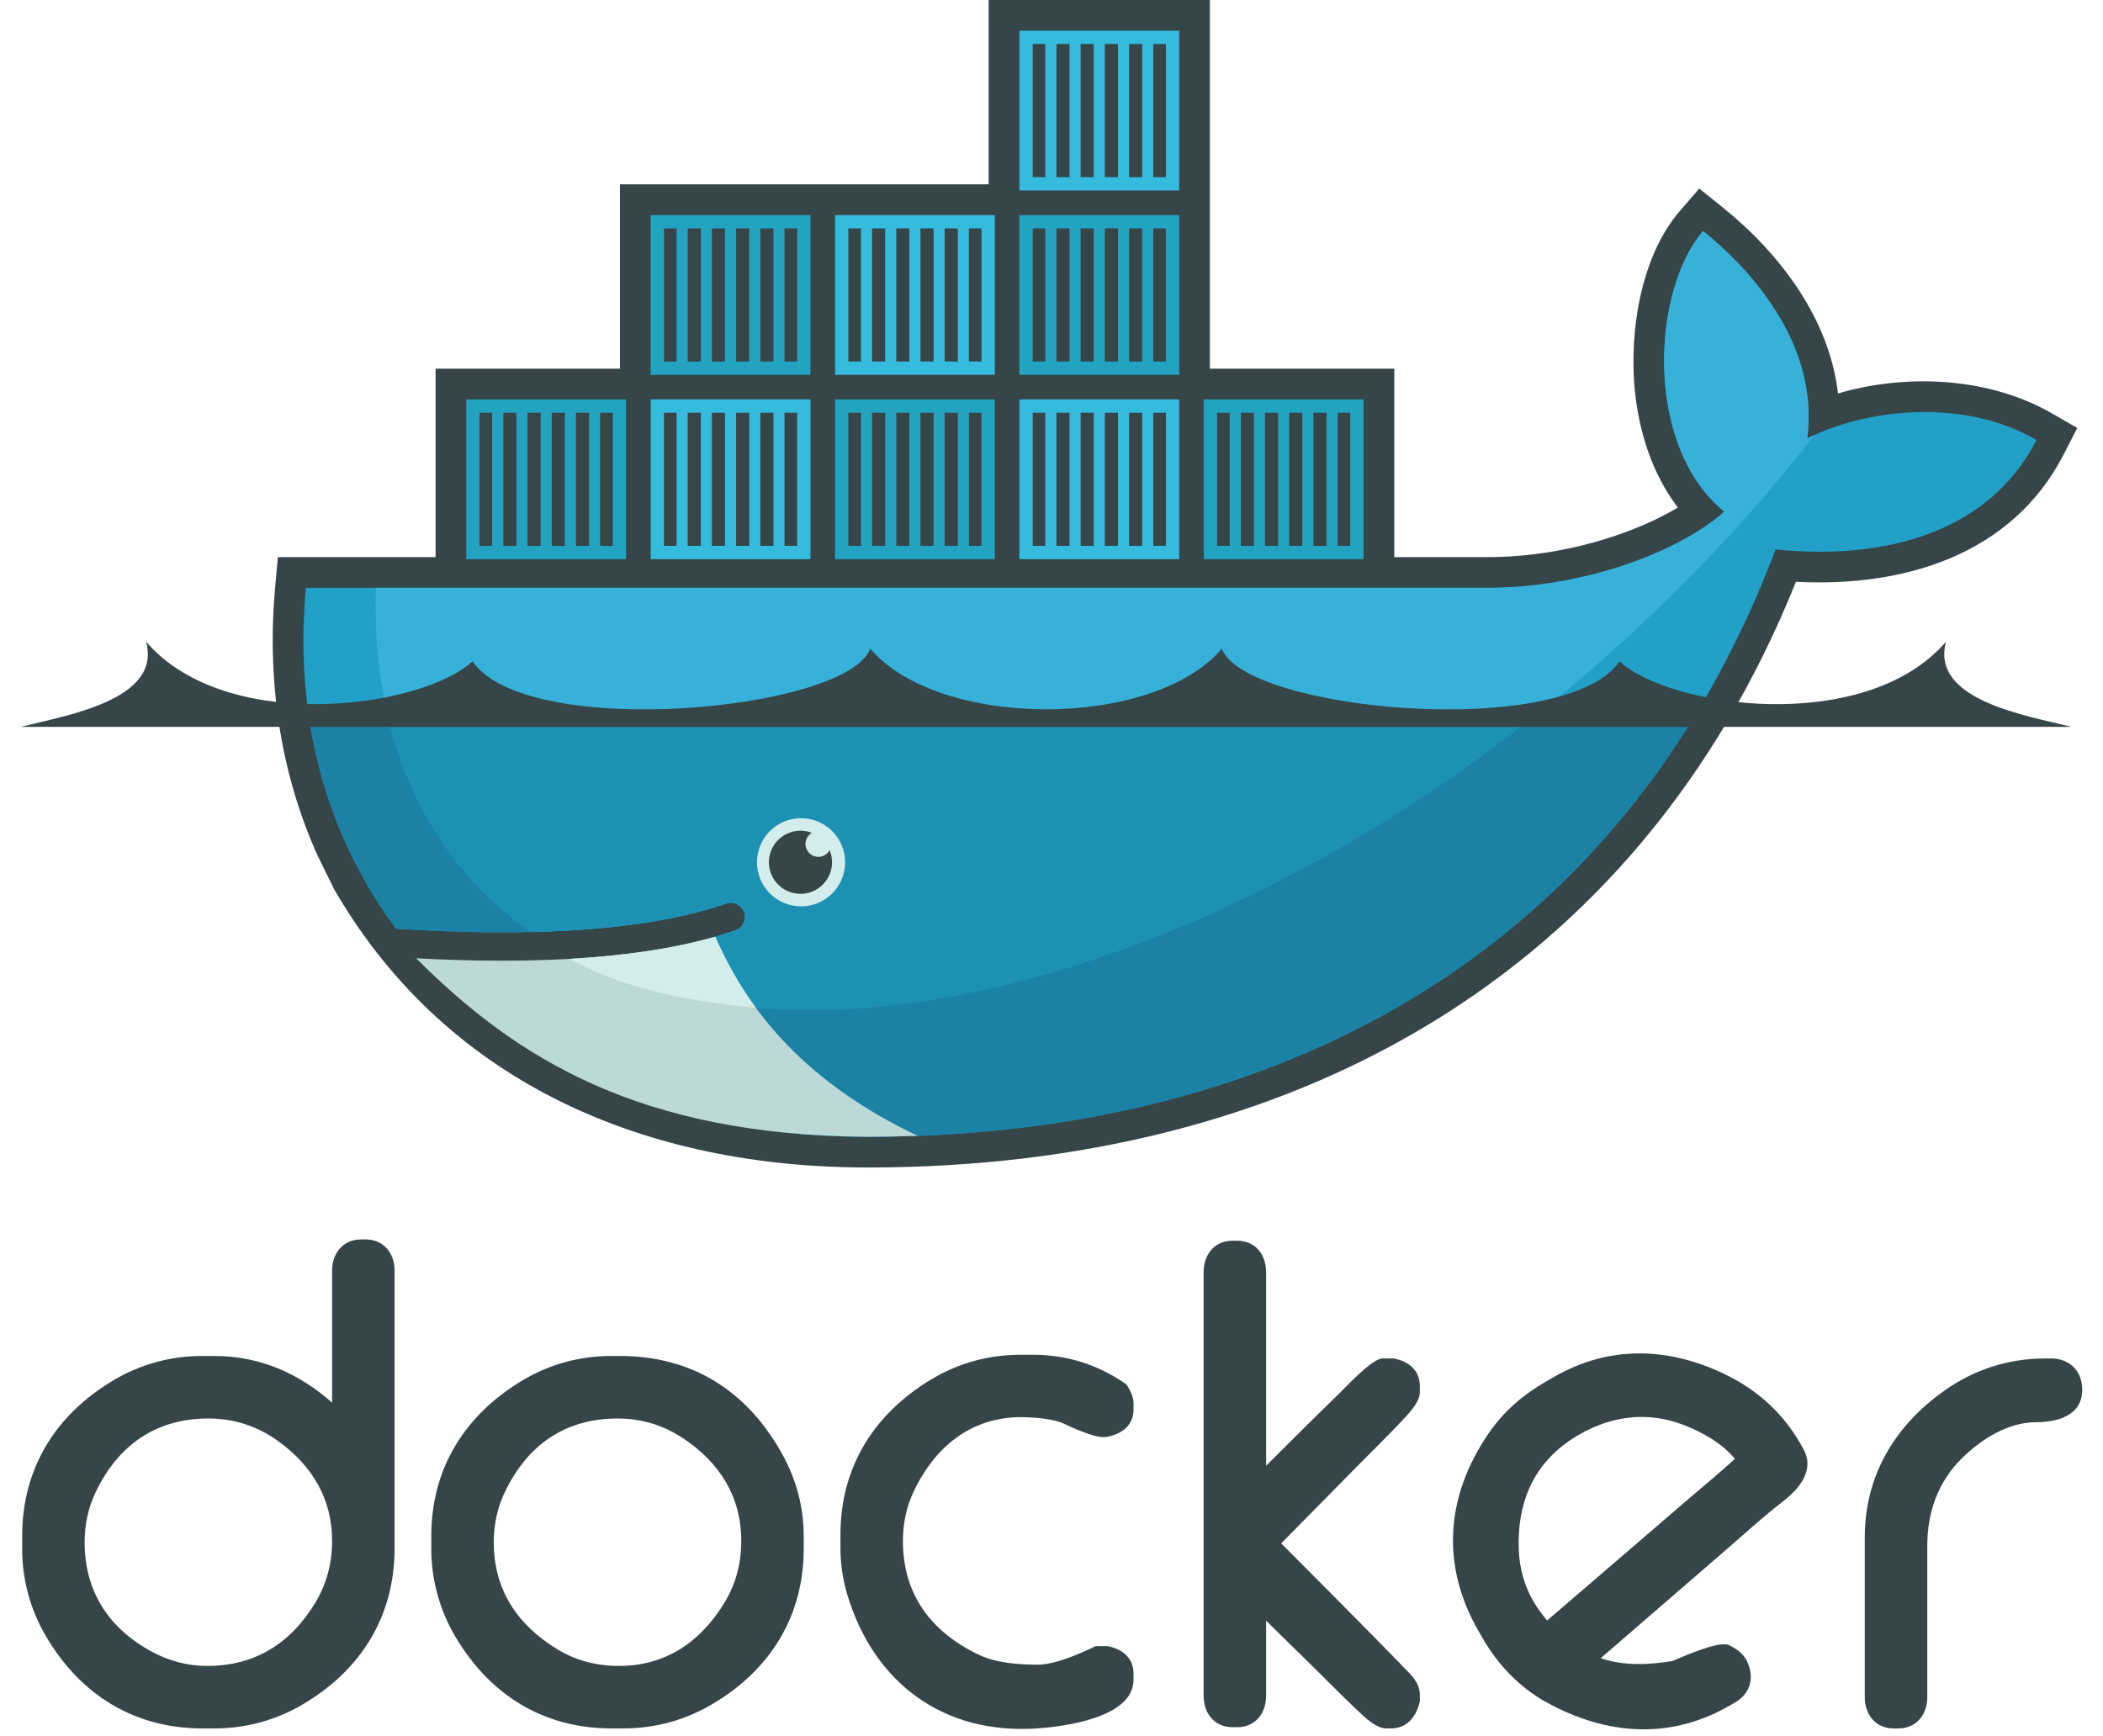 <svg width="86" height="71" viewBox="0 0 86 71" fill="none" xmlns="http://www.w3.org/2000/svg">
<path fill-rule="evenodd" clip-rule="evenodd" d="M13.581 57.366V51.971C13.581 51.262 14.024 50.693 14.758 50.693H14.961C15.695 50.693 16.136 51.263 16.136 51.971V63.329C16.136 66.099 14.768 68.303 12.383 69.707C11.291 70.354 10.044 70.694 8.775 70.691H8.268C5.498 70.691 3.297 69.322 1.89 66.939C1.242 65.847 0.902 64.599 0.907 63.329V62.823C0.907 60.052 2.276 57.85 4.658 56.443C5.75 55.795 6.998 55.455 8.268 55.459H8.775C10.649 55.459 12.24 56.186 13.581 57.366ZM3.461 63.076C3.461 65.076 4.431 66.581 6.184 67.54C6.893 67.928 7.662 68.136 8.471 68.136C10.435 68.136 11.892 67.21 12.896 65.546C13.364 64.771 13.581 63.924 13.581 63.024C13.581 61.289 12.76 59.936 11.363 58.931C10.515 58.321 9.561 58.016 8.521 58.016C6.381 58.016 4.84 59.097 3.916 61.018C3.604 61.668 3.461 62.357 3.461 63.076ZM25 55.459H25.354C28.314 55.459 30.566 56.895 31.992 59.479C32.563 60.513 32.868 61.641 32.868 62.823V63.329C32.868 66.099 31.502 68.306 29.114 69.707C28.009 70.356 26.787 70.691 25.506 70.691H25C22.23 70.691 20.028 69.322 18.622 66.939C17.974 65.847 17.634 64.599 17.637 63.329V62.823C17.637 60.052 19.012 57.857 21.389 56.444C22.494 55.788 23.716 55.459 25 55.459ZM20.192 63.076C20.192 65.018 21.145 66.446 22.786 67.451C23.556 67.922 24.404 68.136 25.304 68.136C27.223 68.136 28.642 67.163 29.629 65.544C30.1 64.771 30.313 63.923 30.313 63.024C30.313 61.218 29.443 59.838 27.956 58.839C27.141 58.29 26.234 58.016 25.253 58.016C23.112 58.016 21.572 59.097 20.648 61.018C20.335 61.668 20.192 62.357 20.192 63.076ZM43.489 58.22C43.103 58.039 42.382 57.979 41.965 57.963C39.83 57.883 38.286 59.085 37.38 60.968C37.067 61.618 36.924 62.305 36.924 63.024C36.924 65.212 38.073 66.744 40.026 67.678C40.74 68.019 41.661 68.084 42.441 68.084C43.127 68.084 44.096 67.664 44.705 67.375L44.81 67.325H45.283L45.335 67.335C45.916 67.456 46.354 67.825 46.354 68.45V68.703C46.354 70.258 43.511 70.614 42.427 70.69C38.599 70.955 35.736 68.853 34.644 65.201C34.455 64.567 34.369 63.938 34.369 63.277V62.771C34.369 60.001 35.744 57.806 38.12 56.395C39.225 55.738 40.447 55.409 41.731 55.409H42.237C43.599 55.409 44.853 55.795 45.978 56.563L46.07 56.627L46.128 56.724C46.25 56.925 46.354 57.157 46.354 57.397V57.65C46.354 58.302 45.866 58.653 45.277 58.766L45.229 58.775H45.078C44.696 58.775 43.83 58.38 43.489 58.22ZM51.776 59.95C52.769 58.956 53.765 57.964 54.772 56.987C55.053 56.714 56.115 55.56 56.534 55.56H56.991L57.044 55.571C57.626 55.692 58.063 56.061 58.063 56.688V56.94C58.063 57.367 57.562 57.864 57.286 58.157C56.7 58.779 56.082 59.38 55.481 59.99L52.394 63.123C53.723 64.456 55.051 65.789 56.369 67.131C56.735 67.501 57.098 67.875 57.458 68.251C57.585 68.384 57.772 68.55 57.878 68.735C57.993 68.909 58.063 69.104 58.063 69.313V69.577L58.048 69.638C57.905 70.221 57.535 70.691 56.889 70.691H56.685C56.263 70.691 55.785 70.213 55.496 69.939C54.899 69.377 54.323 68.785 53.738 68.211L51.776 66.285V69.363C51.776 70.072 51.333 70.641 50.6 70.641H50.399C49.665 70.641 49.221 70.072 49.221 69.363V52.021C49.221 51.312 49.665 50.745 50.399 50.745H50.6C51.333 50.745 51.776 51.312 51.776 52.021V59.95ZM83.62 55.56H83.874C84.64 55.56 85.151 56.077 85.151 56.839C85.151 57.896 84.14 58.167 83.266 58.167C82.118 58.167 81.022 58.862 80.231 59.641C79.245 60.613 78.814 61.859 78.814 63.228V69.413C78.814 70.122 78.371 70.691 77.636 70.691H77.435C76.701 70.691 76.258 70.122 76.258 69.413V62.873C76.258 60.361 77.481 58.311 79.519 56.873C80.736 56.014 82.13 55.561 83.62 55.561V55.56ZM65.461 67.818C66.391 68.143 67.451 68.096 68.405 67.93C68.893 67.723 70.14 67.178 70.599 67.258L70.671 67.27L70.737 67.303C71.017 67.439 71.284 67.631 71.428 67.916C71.762 68.584 71.601 69.256 70.945 69.636L70.726 69.762C68.302 71.161 65.725 70.967 63.309 69.66C62.154 69.036 61.27 68.109 60.618 66.979L60.466 66.715C58.91 64.021 59.12 61.186 60.875 58.624C61.48 57.738 62.272 57.054 63.198 56.519L63.548 56.317C65.83 54.999 68.276 55.09 70.62 56.246C71.881 56.868 72.902 57.795 73.606 59.014L73.732 59.233C74.243 60.119 73.581 60.891 72.898 61.418C72.105 62.03 71.304 62.767 70.543 63.423C68.848 64.886 67.155 66.353 65.461 67.818ZM63.267 66.277C65.162 64.651 67.059 63.024 68.95 61.392C69.596 60.834 70.305 60.256 70.946 59.67C70.431 59.022 69.572 58.555 68.842 58.276C67.368 57.715 65.915 57.903 64.564 58.683C62.795 59.705 62.041 61.331 62.107 63.356C62.134 64.153 62.348 64.921 62.771 65.599C62.92 65.838 63.087 66.063 63.267 66.277ZM49.478 15.079H57.018V22.786H60.83C62.59 22.786 64.401 22.473 66.068 21.908C66.887 21.63 67.807 21.243 68.615 20.757C67.55 19.367 67.007 17.613 66.847 15.884C66.63 13.531 67.105 10.469 68.697 8.628L69.489 7.712L70.433 8.471C72.811 10.381 74.811 13.05 75.163 16.093C78.026 15.251 81.388 15.45 83.911 16.907L84.947 17.504L84.402 18.568C82.267 22.733 77.805 24.023 73.443 23.795C66.916 40.053 52.704 47.75 35.474 47.75C26.571 47.75 18.404 44.422 13.753 36.524L13.677 36.396L12.999 35.017C11.427 31.54 10.905 27.732 11.259 23.926L11.365 22.786H17.813V15.079H25.352V7.539H40.431V0H49.478V15.079Z" fill="#364548"/>
<path fill-rule="evenodd" clip-rule="evenodd" d="M73.905 17.93C74.41 14.001 71.47 10.915 69.647 9.45C67.545 11.88 67.219 18.246 70.516 20.927C68.676 22.561 64.799 24.042 60.83 24.042H12.511C12.125 28.186 12.852 32.002 14.514 35.268L15.063 36.273C15.411 36.864 15.792 37.434 16.203 37.983C18.189 38.11 20.021 38.154 21.696 38.117H21.697C24.99 38.044 27.677 37.656 29.713 36.95C29.857 36.905 30.013 36.918 30.148 36.986C30.282 37.054 30.385 37.172 30.434 37.314C30.484 37.457 30.476 37.613 30.412 37.749C30.349 37.886 30.234 37.993 30.093 38.047C29.822 38.141 29.54 38.228 29.249 38.312H29.248C27.644 38.77 25.925 39.078 23.706 39.215C23.838 39.217 23.569 39.234 23.569 39.234C23.493 39.239 23.398 39.25 23.322 39.254C22.449 39.303 21.507 39.314 20.543 39.314C19.49 39.314 18.452 39.294 17.292 39.234L17.262 39.254C21.288 43.779 27.583 46.493 35.474 46.493C52.173 46.493 66.338 39.09 72.611 22.471C77.061 22.927 81.338 21.793 83.283 17.995C80.184 16.207 76.199 16.777 73.905 17.93Z" fill="#22A0C8"/>
<path fill-rule="evenodd" clip-rule="evenodd" d="M73.905 17.93C74.41 14.001 71.47 10.915 69.647 9.45C67.545 11.88 67.219 18.246 70.516 20.927C68.676 22.561 64.799 24.042 60.83 24.042H15.372C15.175 30.388 17.53 35.205 21.696 38.117H21.697C24.99 38.044 27.677 37.656 29.713 36.95C29.857 36.905 30.013 36.918 30.148 36.986C30.282 37.054 30.385 37.172 30.434 37.314C30.484 37.457 30.476 37.613 30.412 37.749C30.349 37.886 30.234 37.993 30.093 38.047C29.822 38.141 29.54 38.228 29.249 38.312H29.248C27.644 38.77 25.777 39.117 23.559 39.254C23.558 39.254 23.505 39.203 23.504 39.203C29.188 42.119 37.428 42.108 46.877 38.479C57.471 34.409 67.329 26.655 74.207 17.787C74.104 17.833 74.003 17.881 73.905 17.93Z" fill="#37B1D9"/>
<path fill-rule="evenodd" clip-rule="evenodd" d="M12.601 29.077C12.901 31.297 13.551 33.375 14.514 35.268L15.063 36.273C15.411 36.864 15.792 37.434 16.203 37.983C18.189 38.11 20.021 38.154 21.697 38.117C24.99 38.044 27.677 37.656 29.713 36.95C29.857 36.905 30.013 36.918 30.148 36.986C30.282 37.054 30.385 37.172 30.434 37.314C30.484 37.457 30.476 37.613 30.412 37.749C30.349 37.886 30.234 37.993 30.093 38.047C29.822 38.141 29.54 38.228 29.249 38.312H29.248C27.644 38.77 25.787 39.098 23.569 39.235C23.492 39.239 23.36 39.24 23.283 39.245C22.41 39.294 21.477 39.324 20.514 39.324C19.46 39.324 18.383 39.303 17.223 39.244C21.249 43.77 27.583 46.493 35.474 46.493C49.77 46.493 62.209 41.067 69.428 29.077H12.601Z" fill="#1B81A5"/>
<path fill-rule="evenodd" clip-rule="evenodd" d="M15.807 29.077C16.662 32.974 18.715 36.034 21.697 38.117C24.99 38.044 27.677 37.656 29.713 36.95C29.857 36.905 30.013 36.918 30.148 36.986C30.282 37.054 30.385 37.172 30.434 37.314C30.484 37.457 30.476 37.613 30.412 37.749C30.349 37.886 30.234 37.993 30.093 38.047C29.822 38.141 29.54 38.228 29.249 38.312H29.248C27.644 38.77 25.748 39.098 23.529 39.235C29.212 42.15 37.429 42.108 46.877 38.479C52.592 36.283 58.093 33.014 63.028 29.077H15.807Z" fill="#1D91B4"/>
<path fill-rule="evenodd" clip-rule="evenodd" d="M19.069 16.335H25.603V22.87H19.069V16.335ZM19.613 16.88H20.129V22.326H19.613V16.88ZM20.583 16.88H21.119V22.326H20.583V16.88H20.583ZM21.572 16.88H22.109V22.326H21.572V16.88ZM22.563 16.88H23.099V22.326H22.563V16.88ZM23.553 16.88H24.089V22.326H23.553V16.88ZM24.543 16.88H25.059V22.326H24.543V16.88ZM26.608 8.796H33.143V15.33H26.608V8.796H26.608ZM27.153 9.341H27.668V14.786H27.153V9.341ZM28.122 9.341H28.659V14.786H28.123V9.341H28.122ZM29.112 9.341H29.648V14.786H29.112V9.341ZM30.102 9.341H30.638V14.786H30.102V9.341ZM31.093 9.341H31.629V14.786H31.093V9.341ZM32.082 9.341H32.599V14.786H32.082V9.341Z" fill="#23A3C2"/>
<path fill-rule="evenodd" clip-rule="evenodd" d="M26.608 16.335H33.143V22.87H26.608V16.335H26.608ZM27.153 16.88H27.668V22.325H27.153V16.88ZM28.122 16.88H28.658V22.325H28.123V16.88H28.122ZM29.112 16.88H29.648V22.325H29.112V16.88ZM30.102 16.88H30.638V22.325H30.102V16.88ZM31.092 16.88H31.629V22.325H31.092V16.88ZM32.082 16.88H32.599V22.325H32.082V16.88Z" fill="#34BBDE"/>
<path fill-rule="evenodd" clip-rule="evenodd" d="M34.148 16.335H40.682V22.87H34.148V16.335ZM34.692 16.88H35.208V22.325H34.692V16.88ZM35.662 16.88H36.198V22.325H35.662V16.88ZM36.652 16.88H37.188V22.325H36.652V16.88ZM37.642 16.88H38.178V22.325H37.642V16.88ZM38.632 16.88H39.169V22.325H38.632V16.88ZM39.622 16.88H40.138V22.325H39.622V16.88Z" fill="#23A3C2"/>
<path fill-rule="evenodd" clip-rule="evenodd" d="M34.148 8.796H40.682V15.33H34.148V8.796ZM34.692 9.341H35.208V14.786H34.692V9.341ZM35.662 9.341H36.198V14.786H35.662V9.341ZM36.652 9.341H37.188V14.786H36.652V9.341ZM37.642 9.341H38.178V14.786H37.642V9.341ZM38.632 9.341H39.169V14.786H38.632V9.341ZM39.622 9.341H40.138V14.786H39.622V9.341ZM41.687 16.335H48.222V22.87H41.687V16.335ZM42.232 16.88H42.747V22.326H42.232V16.88ZM43.202 16.88H43.738V22.326H43.202V16.88ZM44.191 16.88H44.727V22.326H44.191V16.88ZM45.181 16.88H45.718V22.326H45.181V16.88ZM46.172 16.88H46.708V22.326H46.172V16.88ZM47.162 16.88H47.677V22.326H47.162V16.88Z" fill="#34BBDE"/>
<path fill-rule="evenodd" clip-rule="evenodd" d="M41.687 8.796H48.222V15.33H41.687V8.796ZM42.232 9.341H42.747V14.786H42.232V9.341ZM43.202 9.341H43.738V14.786H43.202V9.341ZM44.191 9.341H44.727V14.786H44.191V9.341ZM45.181 9.341H45.718V14.786H45.181V9.341ZM46.172 9.341H46.708V14.786H46.172V9.341ZM47.162 9.341H47.677V14.786H47.162V9.341Z" fill="#23A3C2"/>
<path fill-rule="evenodd" clip-rule="evenodd" d="M41.687 1.256H48.222V7.791H41.687V1.256ZM42.232 1.801H42.747V7.246H42.232V1.8V1.801ZM43.202 1.801H43.738V7.246H43.202V1.8V1.801ZM44.191 1.801H44.727V7.246H44.191V1.8V1.801ZM45.181 1.801H45.718V7.246H45.181V1.8V1.801ZM46.172 1.801H46.708V7.246H46.172V1.8V1.801ZM47.162 1.801H47.677V7.246H47.162V1.8V1.801Z" fill="#34BBDE"/>
<path fill-rule="evenodd" clip-rule="evenodd" d="M49.227 16.335H55.761V22.87H49.227V16.335ZM49.771 16.88H50.287V22.325H49.771V16.88H49.771ZM50.74 16.88H51.277V22.325H50.74V16.88H50.74ZM51.731 16.88H52.267V22.325H51.731V16.88ZM52.721 16.88H53.257V22.325H52.721V16.88ZM53.711 16.88H54.247V22.325H53.711V16.88ZM54.701 16.88H55.217V22.325H54.701V16.88Z" fill="#23A3C2"/>
<path fill-rule="evenodd" clip-rule="evenodd" d="M32.734 33.464C32.973 33.461 33.21 33.505 33.431 33.594C33.653 33.684 33.854 33.816 34.024 33.984C34.194 34.151 34.329 34.351 34.421 34.572C34.513 34.792 34.561 35.028 34.561 35.267C34.561 35.506 34.513 35.742 34.421 35.963C34.329 36.183 34.194 36.383 34.024 36.55C33.854 36.718 33.652 36.85 33.431 36.94C33.209 37.029 32.972 37.073 32.733 37.069C32.259 37.063 31.807 36.87 31.474 36.533C31.141 36.195 30.955 35.74 30.955 35.267C30.955 34.792 31.142 34.338 31.475 34C31.808 33.663 32.26 33.47 32.734 33.464Z" fill="#D3ECEC"/>
<path fill-rule="evenodd" clip-rule="evenodd" d="M32.734 33.975C32.899 33.975 33.056 34.006 33.201 34.063C33.101 34.121 33.023 34.21 32.978 34.317C32.934 34.424 32.927 34.543 32.957 34.655C32.986 34.767 33.053 34.865 33.144 34.936C33.236 35.007 33.348 35.045 33.464 35.045C33.664 35.045 33.837 34.935 33.926 34.771C34.033 35.027 34.054 35.31 33.987 35.579C33.919 35.848 33.768 36.088 33.554 36.264C33.34 36.44 33.075 36.542 32.798 36.556C32.522 36.569 32.248 36.494 32.018 36.34C31.787 36.186 31.612 35.962 31.519 35.702C31.426 35.441 31.419 35.157 31.499 34.892C31.579 34.627 31.742 34.395 31.965 34.23C32.187 34.065 32.457 33.975 32.734 33.975ZM0.848 29.728H84.705C82.88 29.265 78.929 28.64 79.58 26.247C76.26 30.088 68.253 28.942 66.233 27.048C63.983 30.311 50.883 29.07 49.969 26.528C47.148 29.839 38.407 29.839 35.586 26.528C34.671 29.07 21.572 30.311 19.321 27.047C17.301 28.942 9.295 30.088 5.974 26.247C6.626 28.64 2.675 29.265 0.848 29.729" fill="#364548"/>
<path fill-rule="evenodd" clip-rule="evenodd" d="M37.526 46.454C33.061 44.336 30.611 41.456 29.248 38.312C27.589 38.785 25.596 39.088 23.28 39.218C22.407 39.267 21.489 39.292 20.527 39.292C19.416 39.292 18.246 39.259 17.017 39.194C21.111 43.286 26.148 46.436 35.474 46.493C36.162 46.493 36.845 46.48 37.526 46.454Z" fill="#BDD9D7"/>
<path fill-rule="evenodd" clip-rule="evenodd" d="M30.906 41.213C30.288 40.375 29.689 39.321 29.249 38.312C27.59 38.785 25.596 39.088 23.28 39.218C24.871 40.082 27.146 40.882 30.906 41.213" fill="#D3ECEC"/>
</svg>
